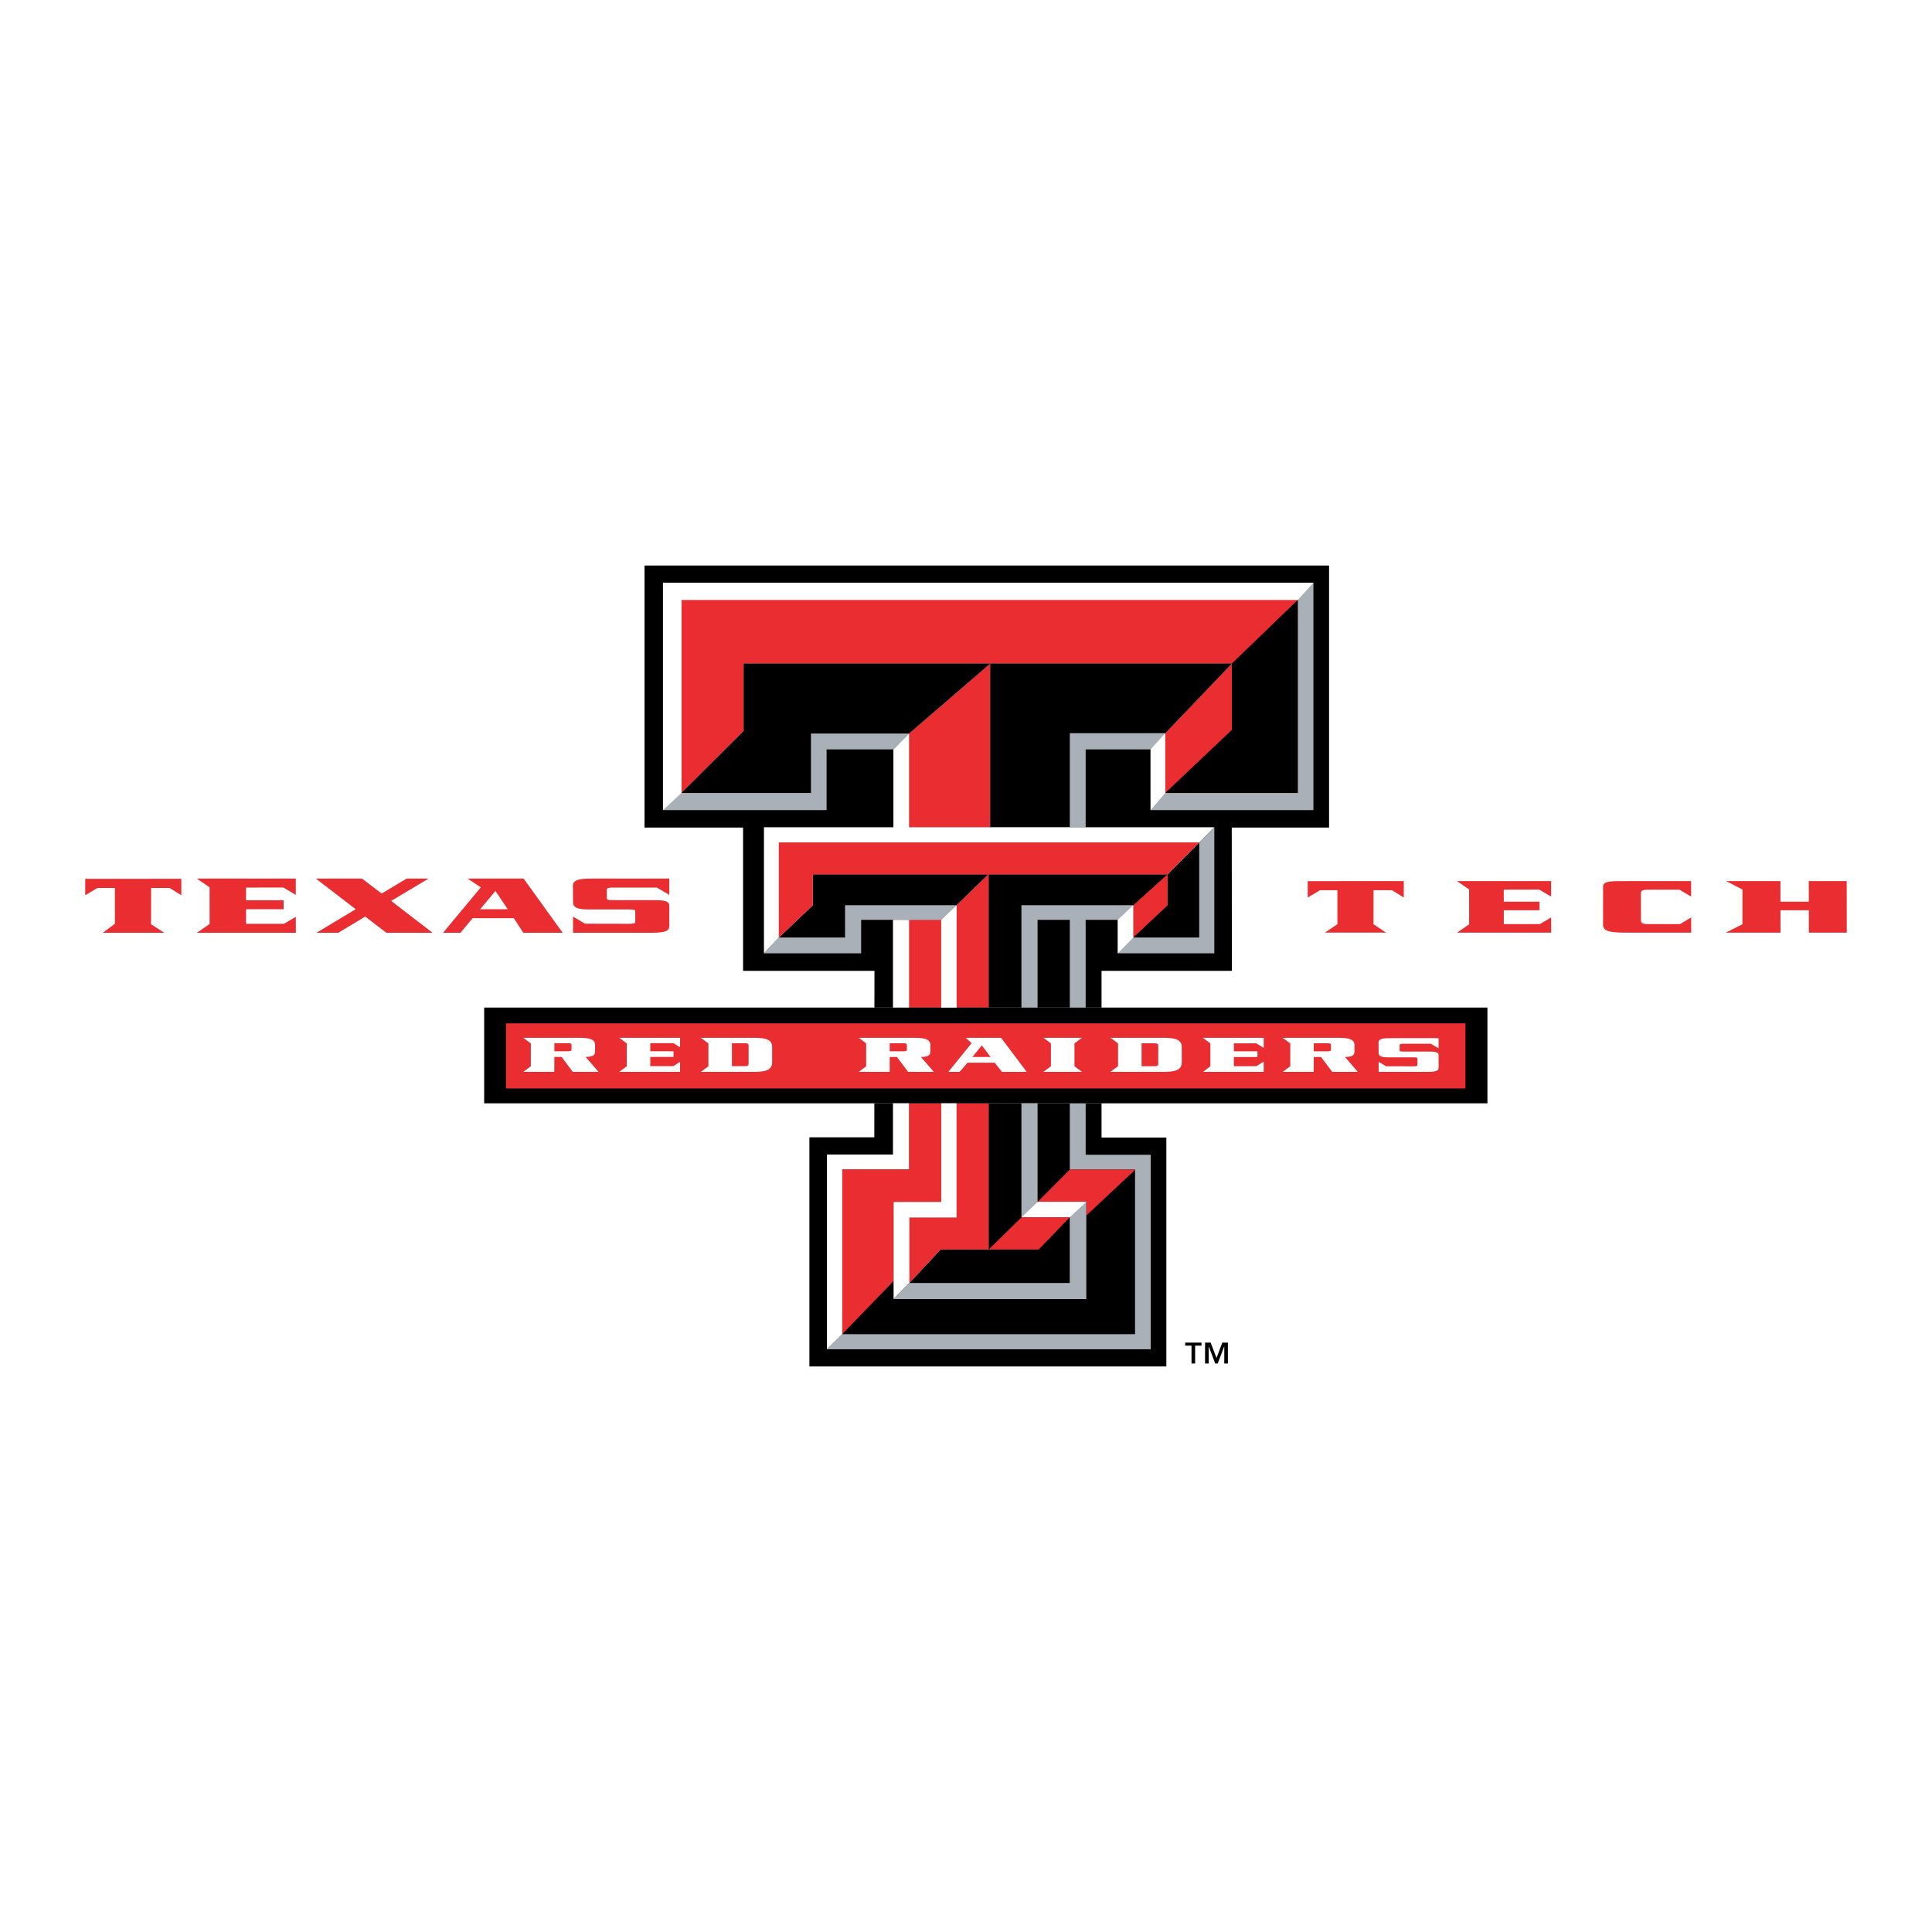 <?xml version="1.0" encoding="utf-8"?>
<!-- Generator: Adobe Illustrator 13.0.0, SVG Export Plug-In . SVG Version: 6.00 Build 14948)  -->
<!DOCTYPE svg PUBLIC "-//W3C//DTD SVG 1.0//EN" "http://www.w3.org/TR/2001/REC-SVG-20010904/DTD/svg10.dtd">
<svg version="1.0" id="Layer_1" xmlns="http://www.w3.org/2000/svg" xmlns:xlink="http://www.w3.org/1999/xlink" x="0px" y="0px"
	 width="192.756px" height="192.756px" viewBox="0 0 192.756 192.756" enable-background="new 0 0 192.756 192.756"
	 xml:space="preserve">
<g>
	<polygon fill-rule="evenodd" clip-rule="evenodd" fill="#FFFFFF" points="0,0 192.756,0 192.756,192.756 0,192.756 0,0 	"/>
	<polygon fill-rule="evenodd" clip-rule="evenodd" fill="#E92D31" points="154.755,91.533 153.631,92.2 150.036,92.199 
		150.033,90.816 153.598,90.816 153.598,89.965 150.033,89.965 150.031,88.76 153.596,88.757 153.596,88.768 154.753,89.454 
		154.755,87.908 145.361,87.908 146.572,88.735 146.578,92.22 145.366,93.05 154.761,93.05 154.755,91.533 	"/>
	<polygon fill-rule="evenodd" clip-rule="evenodd" fill="#E92D31" points="184.246,87.908 180.462,87.908 180.468,89.965 
		177.635,89.965 177.633,87.908 172.218,87.908 173.844,88.748 173.844,92.212 172.179,93.05 177.642,93.05 177.638,90.816 
		180.468,90.816 180.472,93.05 184.252,93.05 184.246,87.908 	"/>
	<path fill-rule="evenodd" clip-rule="evenodd" fill="#E92D31" d="M168.729,91.533l-1.118,0.665l-3.147,0.001
		c-0.497,0-0.747-0.081-0.747-0.33l-0.01-2.779c0-0.25,0.248-0.326,0.745-0.326h3.117v0.005l1.157,0.686l-0.004-1.546h-6.292
		c-1.613,0-2.337-0.032-2.489,0.441l-0.004,3.845c-0.055,0.802,0.897,0.855,2.511,0.855h6.281V91.533L168.729,91.533z"/>
	<polygon fill-rule="evenodd" clip-rule="evenodd" fill="#E92D31" points="130.471,87.911 130.471,89.547 131.692,88.819 
		133.434,88.819 133.434,92.209 132.185,93.047 138.291,93.05 137.033,92.212 137.038,88.819 138.88,88.819 140.057,89.547 
		140.057,87.907 130.471,87.911 	"/>
	<polygon fill-rule="evenodd" clip-rule="evenodd" fill="#E92D31" points="42.753,87.656 40.572,87.656 38.078,89.148 
		36.115,87.656 31.512,87.656 35.486,90.713 31.578,93.062 33.753,93.062 36.438,91.447 38.545,93.062 43.156,93.062 39.027,89.885 
		42.753,87.656 	"/>
	<polygon fill-rule="evenodd" clip-rule="evenodd" fill="#E92D31" points="29.511,89.282 29.512,87.656 19.635,87.656 
		20.909,88.527 20.914,92.192 19.64,93.062 29.519,93.062 29.512,91.468 28.332,92.169 24.548,92.168 24.548,90.714 28.295,90.714 
		28.294,89.819 24.548,89.819 24.548,88.553 28.292,88.55 28.292,88.561 29.511,89.282 	"/>
	<path fill-rule="evenodd" clip-rule="evenodd" fill="#E92D31" d="M46.654,87.656l1.315,0.878l-3.765,4.527h1.743l1.201-1.451h4.118
		l0.945,1.451h3.923l-3.892-5.405H46.654L46.654,87.656L46.654,87.656z M47.901,90.714l1.533-1.824l1.222,1.824H47.901
		L47.901,90.714z"/>
	<path fill-rule="evenodd" clip-rule="evenodd" fill="#E92D31" d="M66.774,90.368c-0.001-0.611-0.837-0.559-2.348-0.559h-3.231
		c-0.552,0-0.658-0.035-0.658-0.236V88.79c0-0.195,0.157-0.236,0.708-0.236l4.31,0.003v0.004l1.218,0.722l-0.001-0.725h0.001
		l-0.002-0.901h-7.672c-1.248,0-2.006,0.085-1.936,0.812l0.007,1.385c-0.018,0.528,0.111,0.881,1.518,0.881h4.041
		c0.552,0,0.653,0.041,0.652,0.235l0.001,0.96c0.001,0.204-0.129,0.238-0.682,0.238l-4.331-0.009l-1.197-0.709v1.614h7.787
		c1.699,0,1.803-0.287,1.818-0.71L66.774,90.368L66.774,90.368z"/>
	<polygon fill-rule="evenodd" clip-rule="evenodd" fill="#E92D31" points="8.504,87.681 8.504,89.315 9.728,88.589 11.466,88.589 
		11.466,92.164 10.259,93.062 16.39,93.062 15.066,92.212 15.076,88.589 16.913,88.589 18.089,89.315 18.089,87.677 8.504,87.681 	
		"/>
	<polygon fill-rule="evenodd" clip-rule="evenodd" points="74.137,96.859 87.245,96.859 87.241,100.525 109.901,100.525 
		109.901,96.859 122.905,96.859 122.892,82.565 132.602,82.565 132.602,56.425 64.303,56.425 64.303,82.565 74.137,82.565 
		74.137,96.859 	"/>
	<polygon fill-rule="evenodd" clip-rule="evenodd" points="109.901,110.078 87.234,110.078 87.231,113.471 80.754,113.471 
		80.754,136.33 116.367,136.33 116.367,113.494 109.901,113.494 109.901,110.078 	"/>
	<polygon fill-rule="evenodd" clip-rule="evenodd" fill="#E92D31" points="77.7,93.537 77.7,84.046 119.646,84.046 116.501,87.217 
		81.085,87.217 81.085,90.316 77.7,93.537 	"/>
	<polygon fill-rule="evenodd" clip-rule="evenodd" fill="#AAB0B7" points="98.633,100.525 98.633,87.217 95.438,90.314 
		93.905,91.771 90.694,91.771 90.694,100.525 98.633,100.525 	"/>
	<polygon fill-rule="evenodd" clip-rule="evenodd" fill="#AAB0B7" points="98.633,124.67 98.633,110.078 95.438,110.078 
		95.438,121.465 90.731,121.465 90.731,128.006 93.844,124.67 98.633,124.67 	"/>
	<polygon fill-rule="evenodd" clip-rule="evenodd" fill="#AAB0B7" points="108.318,115.211 108.318,110.078 106.734,110.078 
		106.734,116.682 113.244,116.682 113.244,133.109 84.031,133.109 82.503,134.617 114.806,134.617 114.806,115.211 108.318,115.211 
			"/>
	<polygon fill-rule="evenodd" clip-rule="evenodd" fill="#E92D31" points="95.438,110.078 95.438,121.465 90.731,121.465 
		90.731,128.006 93.844,124.67 98.633,124.67 98.633,110.078 95.438,110.078 	"/>
	<polygon fill-rule="evenodd" clip-rule="evenodd" fill="#E92D31" points="98.633,87.217 95.438,90.314 95.438,100.525 
		98.633,100.525 98.633,87.217 	"/>
	<polygon fill-rule="evenodd" clip-rule="evenodd" fill="#E92D31" points="90.694,100.525 93.905,100.525 93.905,91.771 
		90.694,91.771 90.694,100.525 	"/>
	<polygon fill-rule="evenodd" clip-rule="evenodd" fill="#E92D31" points="89.153,119.916 93.905,119.916 93.905,110.078 
		90.694,110.078 90.694,116.658 84.031,116.658 84.031,133.109 89.153,127.811 89.153,119.916 	"/>
	<polygon fill-rule="evenodd" clip-rule="evenodd" fill="#AAB0B7" points="66.148,58.14 66.148,80.824 82.47,80.824 82.47,74.768 
		89.135,74.768 90.694,73.184 90.694,82.533 108.318,82.533 108.318,74.768 114.793,74.768 114.793,80.824 131.041,80.824 
		131.041,58.14 66.148,58.14 	"/>
	<polygon fill-rule="evenodd" clip-rule="evenodd" fill="#E92D31" points="77.7,93.537 77.7,84.046 119.646,84.046 116.501,87.217 
		81.085,87.217 81.085,90.316 77.7,93.537 	"/>
	<polygon fill-rule="evenodd" clip-rule="evenodd" fill="#FFFFFF" points="114.793,80.824 116.262,79.11 116.262,73.149 
		114.793,74.768 114.793,80.824 	"/>
	<polygon fill-rule="evenodd" clip-rule="evenodd" fill="#E92D31" points="67.995,59.853 67.995,79.11 74.198,72.932 74.198,66.2 
		122.905,66.2 116.262,73.149 116.262,79.11 129.48,79.11 129.48,59.853 67.995,59.853 	"/>
	<polygon fill-rule="evenodd" clip-rule="evenodd" fill="#E92D31" points="90.694,82.533 98.794,82.533 98.794,66.2 90.694,73.184 
		90.694,82.533 	"/>
	<polygon fill-rule="evenodd" clip-rule="evenodd" points="48.306,100.525 148.402,100.525 148.402,110.078 48.306,110.078 
		48.306,100.525 	"/>
	<polygon fill-rule="evenodd" clip-rule="evenodd" points="106.734,82.533 106.734,73.149 116.262,73.149 122.905,66.2 98.794,66.2 
		98.794,82.533 106.734,82.533 	"/>
	<polygon fill-rule="evenodd" clip-rule="evenodd" fill="#E92D31" points="77.7,93.537 77.7,84.046 119.646,84.046 116.501,87.217 
		81.085,87.217 81.085,90.316 77.7,93.537 	"/>
	<polygon fill-rule="evenodd" clip-rule="evenodd" points="122.905,66.2 122.905,72.818 116.262,79.11 129.48,79.11 129.48,59.853 
		122.905,66.2 	"/>
	<polygon fill-rule="evenodd" clip-rule="evenodd" fill="#AAB0B7" points="85.917,95.114 85.917,91.771 93.905,91.771 
		95.438,90.314 84.311,90.314 84.311,93.537 77.7,93.537 76.219,95.114 85.917,95.114 	"/>
	<polygon fill-rule="evenodd" clip-rule="evenodd" fill="#AAB0B7" points="119.646,84.046 119.646,93.537 113.069,93.537 
		113.069,90.314 101.908,90.314 101.908,100.525 103.519,100.525 103.519,91.771 106.734,91.771 106.734,100.525 108.318,100.525 
		108.318,91.771 111.523,91.771 111.523,95.114 121.152,95.114 121.152,82.533 119.646,84.046 	"/>
	<polygon fill-rule="evenodd" clip-rule="evenodd" fill="#AAB0B7" points="77.7,93.537 81.085,90.316 81.085,87.217 116.501,87.217 
		119.646,84.046 77.7,84.046 77.7,93.537 	"/>
	<polygon fill-rule="evenodd" clip-rule="evenodd" points="67.995,79.11 74.198,72.932 74.198,66.2 98.794,66.2 90.694,73.184 
		80.908,73.183 80.908,79.11 67.995,79.11 	"/>
	<polygon fill-rule="evenodd" clip-rule="evenodd" fill="#E92D31" points="77.7,93.537 77.7,84.046 119.646,84.046 116.501,87.217 
		81.085,87.217 81.085,90.316 77.7,93.537 	"/>
	<polygon fill-rule="evenodd" clip-rule="evenodd" fill="#E92D31" points="106.737,121.438 103.629,124.67 98.633,124.67 
		101.932,121.438 106.737,121.438 	"/>
	<polygon fill-rule="evenodd" clip-rule="evenodd" fill="#E92D31" points="113.069,93.537 113.069,90.314 116.501,87.217 
		116.501,90.316 113.069,93.537 	"/>
	<polygon fill-rule="evenodd" clip-rule="evenodd" fill="#FFFFFF" points="66.148,80.824 67.995,79.11 67.995,59.853 129.48,59.853 
		131.041,58.14 66.148,58.14 66.148,80.824 	"/>
	<polygon fill-rule="evenodd" clip-rule="evenodd" fill="#FFFFFF" points="89.135,74.768 90.694,73.184 90.694,82.533 
		121.152,82.533 119.646,84.046 77.7,84.046 77.7,93.537 76.219,95.114 76.219,82.533 89.135,82.533 89.135,74.768 	"/>
	<polygon fill-rule="evenodd" clip-rule="evenodd" fill="#FFFFFF" points="95.438,100.525 95.438,90.314 93.905,91.771 
		93.905,100.525 95.438,100.525 	"/>
	<polygon fill-rule="evenodd" clip-rule="evenodd" fill="#FFFFFF" points="93.905,110.078 93.905,119.916 89.153,119.916 
		89.153,129.607 90.731,128.006 90.731,121.465 95.438,121.465 95.438,110.078 93.905,110.078 	"/>
	<polygon fill-rule="evenodd" clip-rule="evenodd" fill="#FFFFFF" points="113.069,90.314 113.069,93.537 111.523,95.114 
		111.523,91.771 113.069,90.314 	"/>
	<polygon fill-rule="evenodd" clip-rule="evenodd" fill="#FFFFFF" points="89.092,100.525 90.694,100.525 90.694,91.771 
		89.092,91.771 89.092,100.525 	"/>
	<polygon fill-rule="evenodd" clip-rule="evenodd" fill="#FFFFFF" points="89.092,110.078 89.092,115.188 82.503,115.188 
		82.503,134.617 84.031,133.109 84.031,116.658 90.694,116.658 90.694,110.078 89.092,110.078 	"/>
	<polygon fill-rule="evenodd" clip-rule="evenodd" fill="#E92D31" points="50.484,102.1 146.211,102.1 146.211,108.596 
		50.484,108.596 50.484,102.1 	"/>
	<path fill-rule="evenodd" clip-rule="evenodd" fill="#FFFFFF" d="M107.2,106.381c0,0,0-2.27,0-2.281l0.738-0.557h-3.827l0.74,0.557
		v2.281l-0.752,0.561h3.855C107.955,106.941,107.2,106.391,107.2,106.381L107.2,106.381z"/>
	<path fill-rule="evenodd" clip-rule="evenodd" fill="#FFFFFF" d="M92.825,104.906v-0.633c0-0.57-0.519-0.73-1.597-0.73h-5.55
		c0,0,0.74,0.543,0.74,0.557c0,0,0,2.27,0,2.281l-0.745,0.561h3.092v-1.484h0.723l1.115,1.484h2.568l-1.29-1.484
		C92.382,105.436,92.825,105.41,92.825,104.906L92.825,104.906L92.825,104.906z M90.479,104.697c0,0.166-0.088,0.193-0.386,0.193
		h-1.328v-0.803h1.328c0.298,0,0.386,0.027,0.386,0.193V104.697L90.479,104.697z"/>
	<path fill-rule="evenodd" clip-rule="evenodd" fill="#FFFFFF" d="M97.37,103.543h-1.018l0.586,0.533l-2.322,2.865h1.125
		l0.791-0.916h2.704l0.733,0.916h2.464l-2.554-3.398H97.37L97.37,103.543L97.37,103.543z M97.014,105.457l0.943-1.154l0.875,1.154
		H97.014L97.014,105.457z"/>
	<path fill-rule="evenodd" clip-rule="evenodd" fill="#FFFFFF" d="M116.133,103.543h-5.337c0,0,0.753,0.545,0.753,0.557v2.281
		c0,0.01-0.002-0.006-0.002,0.002h-0.012l-0.756,0.559h5.354c1.309,0,1.771-0.275,1.771-0.971v-1.475
		C117.904,103.801,117.441,103.543,116.133,103.543L116.133,103.543L116.133,103.543z M115.558,106.1
		c0,0.23-0.058,0.277-0.441,0.277h-1.221v-2.289h1.221c0.384,0,0.441,0.049,0.441,0.277V106.1L115.558,106.1z"/>
	<path fill-rule="evenodd" clip-rule="evenodd" fill="#FFFFFF" d="M120.006,103.543c0,0,0.752,0.547,0.752,0.557
		c0,0,0,2.266,0,2.281l-0.729,0.561h6.051v-1.029l-0.732,0.459v0.006h-2.242v-0.92l2.349,0.002v-0.572l-2.349,0.004v-0.801h2.242
		v0.002l0.732,0.459v-1.008H120.006L120.006,103.543z"/>
	<path fill-rule="evenodd" clip-rule="evenodd" fill="#FFFFFF" d="M135.136,104.906v-0.633c0-0.57-0.519-0.73-1.597-0.73h-5.567
		l0.755,0.557l0.003-0.014c0,0.008,0,0.014,0,0.023l-0.001,2.271l-0.755,0.561h3.093l0.009-1.484h0.725l1.115,1.484h2.549
		l-1.271-1.484C134.693,105.436,135.136,105.41,135.136,104.906L135.136,104.906L135.136,104.906z M132.79,104.697
		c0,0.166-0.087,0.193-0.385,0.193h-1.33v-0.803h1.33c0.298,0,0.385,0.027,0.385,0.193V104.697L132.79,104.697z"/>
	<path fill-rule="evenodd" clip-rule="evenodd" fill="#FFFFFF" d="M58.427,105.451c0.501-0.021,0.944-0.047,0.944-0.553v-0.631
		c0-0.57-0.521-0.725-1.598-0.725h-5.56c0,0,0.75,0.549,0.75,0.557c0,0-0.001,2.271-0.001,2.281l-0.756,0.561h3.096l0.008-1.49
		h0.722l1.115,1.49h2.571L58.427,105.451L58.427,105.451L58.427,105.451z M57.023,104.691c0,0.164-0.086,0.193-0.385,0.193h-1.327
		v-0.803h1.327c0.298,0,0.385,0.027,0.385,0.191V104.691L57.023,104.691z"/>
	<path fill-rule="evenodd" clip-rule="evenodd" fill="#FFFFFF" d="M61.782,103.543c0,0,0.752,0.549,0.752,0.557
		c0,0-0.002,2.27-0.002,2.281l-0.749,0.561h6.066v-1l-0.678,0.43h-2.292v-0.922h2.318v-0.561l-0.644-0.004h-1.675v-0.807h2.313
		l0.657,0.416v-0.951H61.782L61.782,103.543z"/>
	<path fill-rule="evenodd" clip-rule="evenodd" fill="#FFFFFF" d="M75.265,103.543h-5.344l0.757,0.557c0,0.006,0-0.002,0,0.002
		c0,0-0.001,2.268-0.001,2.279l-0.754,0.561h5.343c1.308,0,1.771-0.281,1.771-0.977v-1.477
		C77.037,103.795,76.573,103.543,75.265,103.543L75.265,103.543L75.265,103.543z M74.689,106.094c0,0.229-0.059,0.277-0.443,0.277
		h-1.222v-2.289h1.222c0.384,0,0.443,0.049,0.443,0.279V106.094L74.689,106.094z"/>
	<path fill-rule="evenodd" clip-rule="evenodd" fill="#FFFFFF" d="M143.527,105.264c-0.002-0.381-0.522-0.348-1.463-0.348h-2.013
		c-0.344,0-0.41-0.023-0.41-0.148v-0.488c0-0.121,0.097-0.146,0.44-0.146l2.685,0.002v0.002l0.759,0.449l-0.001-1.012h-4.779
		c-0.775,0-1.249,0.053-1.206,0.506l0.005,0.863c-0.012,0.328,0.069,0.547,0.945,0.547h2.519c0.344,0,0.407,0.025,0.407,0.148v0.598
		c0,0.127-0.082,0.148-0.426,0.148l-2.698-0.006l-0.745-0.441v1.004h4.85c1.059,0,1.124-0.178,1.133-0.443L143.527,105.264
		L143.527,105.264z"/>
	<polygon fill-rule="evenodd" clip-rule="evenodd" fill="#E92D31" points="103.519,119.916 108.385,119.91 108.385,121.271 
		113.244,116.721 113.244,116.682 106.734,116.682 103.519,119.916 	"/>
	<polygon fill-rule="evenodd" clip-rule="evenodd" fill="#AAB0B7" points="103.519,110.078 101.908,110.078 101.908,121.438 
		106.729,121.438 106.729,128.006 90.731,128.006 89.153,129.607 108.381,129.607 108.381,119.916 103.519,119.916 103.519,110.078 
			"/>
	<polygon fill-rule="evenodd" clip-rule="evenodd" fill="#FFFFFF" points="101.932,121.438 103.538,119.908 108.381,119.908 
		106.737,121.438 101.932,121.438 	"/>
	<path fill-rule="evenodd" clip-rule="evenodd" d="M121.372,135.486l0.577-1.535h0.558v2.09h-0.361v-1.699h-0.012l-0.642,1.699
		h-0.248l-0.642-1.699h-0.01v1.699h-0.362v-2.09h0.556L121.372,135.486L121.372,135.486L121.372,135.486z M119.873,134.256h-0.634
		v1.785h-0.362v-1.785h-0.63v-0.305h1.626V134.256L119.873,134.256z"/>
</g>
</svg>

